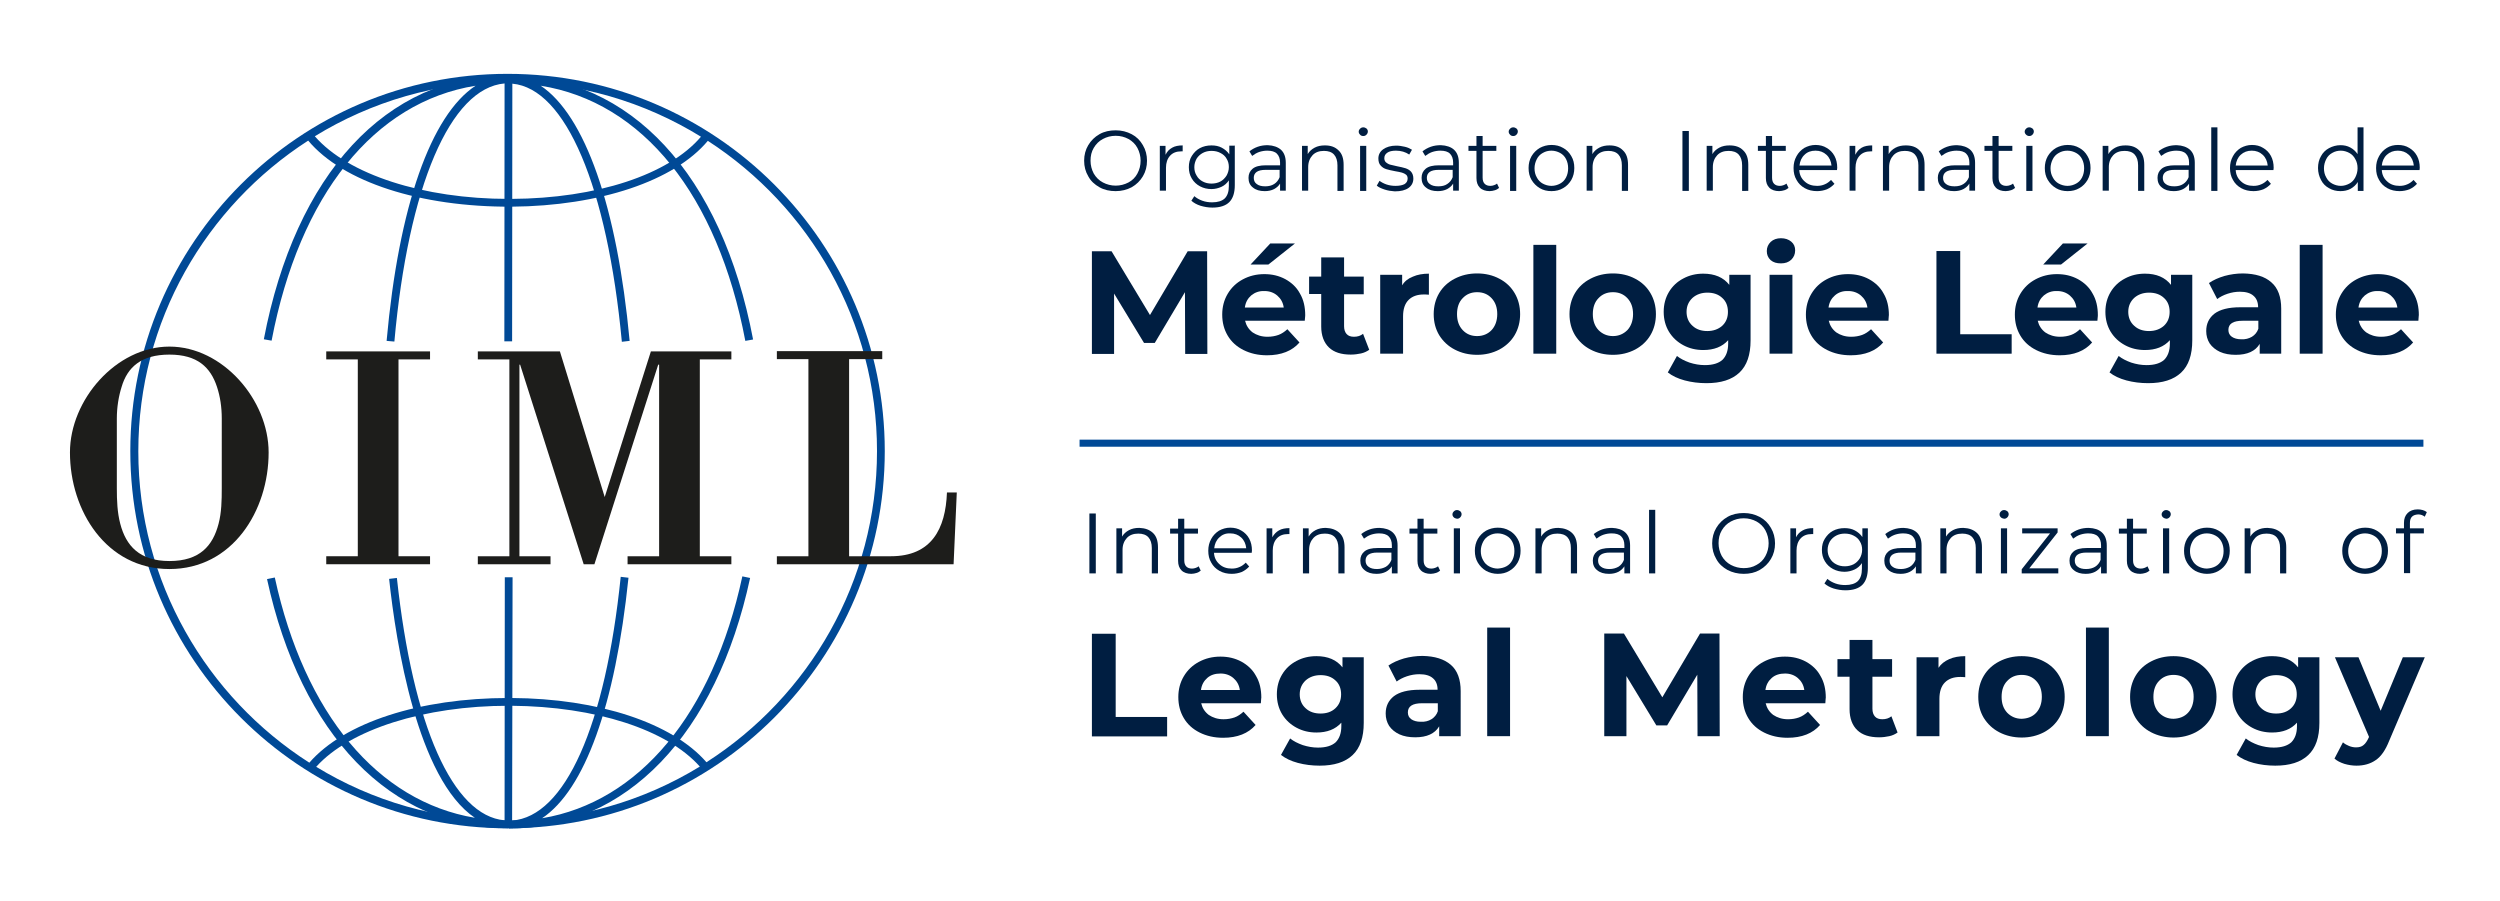 <svg xmlns="http://www.w3.org/2000/svg" xmlns:xlink="http://www.w3.org/1999/xlink" id="Calque_1" x="0px" y="0px" viewBox="0 0 1093.5 394.1" style="enable-background:new 0 0 1093.5 394.1;" xml:space="preserve"><style type="text/css">	.st0{fill:#004996;}	.st1{fill-rule:evenodd;clip-rule:evenodd;fill:#1D1D1B;}	.st2{fill:#1D1D1B;}	.st3{fill:#001E41;}</style><g>	<g>		<g>			<path class="st0" d="M222,362.3c-91,0-165-74-165-165c0-91,74-165,165-165s165,74,165,165C387,288.3,313,362.3,222,362.3z     M138.3,335.4c24.4,14.9,53.1,23.5,83.8,23.5c30.8,0,59.5-8.6,84-23.6c-14.4-16.2-45.6-26.3-82.4-26.6c-0.4,0-0.8,0-1.2,0    C185.6,308.7,153,319.1,138.3,335.4z M134.8,61.5c-44.7,28.8-74.3,78.9-74.3,135.9c0,57.2,29.9,107.5,74.8,136.2    c15.3-17.6,48.4-28.3,87.1-28.3c0.4,0,0.8,0,1.3,0c38.1,0.2,70.5,11,85.3,28.1c44.8-28.7,74.6-79,74.6-136.1    c0-56.8-29.5-106.9-74-135.7c-14.6,17.5-47.3,28.5-85.8,28.8C183.8,90.6,150,79.6,134.8,61.5z M137.7,59.6    C152.2,76.3,185.1,87,222.5,87c0.4,0,0.8,0,1.2,0c37.3-0.2,68.8-10.6,82.9-27.2c-24.6-15.2-53.6-24-84.6-24    C191.2,35.8,162.3,44.5,137.7,59.6z"></path>		</g>		<g>			<path class="st1" d="M74.1,248.9c27.6,0,43.4-25.5,43.4-51c0-23-20.1-46.3-43.4-46.3c-23.3,0-43.5,23.3-43.5,46.3    C30.6,223.4,46.5,248.9,74.1,248.9L74.1,248.9z M97,213.5c0,5.4-0.1,10.7-1.4,15.6c-2.5,9.6-8.2,16.3-21.5,16.3    c-13.1,0-19-6.7-21.5-16.3c-1.3-4.9-1.5-10.2-1.5-15.6v-30.4c0-5,0.8-9.8,2.1-13.9c2.5-8.5,8.5-14.1,20.9-14.1    c12.3,0,18,5.6,20.8,14.1c1.4,4.2,2.1,8.9,2.1,13.9V213.5L97,213.5z"></path>		</g>		<g>			<polygon class="st2" points="174.3,157.2 188.1,157.2 188.1,153.7 142.7,153.7 142.7,157.2 156.5,157.2 156.5,243.3 142.7,243.3     142.7,246.8 188.1,246.8 188.1,243.3 174.3,243.3 174.3,157.2    "></polygon>		</g>		<g>			<polygon class="st2" points="306.1,157.2 319.9,157.2 319.9,153.7 284.7,153.7 264.5,217.4 244.9,153.7 209,153.7 209,157.2     222.8,157.2 222.8,243.3 209,243.3 209,246.8 240.8,246.8 240.8,243.3 227.2,243.3 227.2,159.5 227.5,159.5 255.3,246.8     260,246.8 287.9,159.5 288.3,159.5 288.3,243.3 274.5,243.3 274.5,246.8 319.9,246.8 319.9,243.3 306.1,243.3 306.1,157.2    "></polygon>		</g>		<g>			<path class="st2" d="M417.1,246.8l1.4-31.4h-4.3c-0.6,16-6.8,27.9-24.5,27.9h-18.3v-86.2h14.5v-3.5h-46.1v3.5h13.8v86.2h-13.8    v3.5H417.1L417.1,246.8z"></path>		</g>		<g>			<path class="st0" d="M222.7,362.4c-0.1,0-0.1,0-0.2,0l0-2h-0.2v1.9c-51.3,0-90.7-40.8-105.5-109l3.4-0.7    c13,59.8,45.2,98,87.5,105.1c-25.2-17-34.5-76.5-37.5-104.5l3.4-0.4c7,64.8,24.5,104.1,47.1,106l0.1-106.3l3.4,0L224,358.9    c23.1-1.7,40.8-41.3,47.5-106.6l3.4,0.4c-5.8,56-19.2,92.8-37.8,105.2c42.4-7.1,74.6-45.5,87.6-105.8l3.4,0.7    C313.3,321.4,273.9,362.4,222.7,362.4z M272,149.5c-6.4-68-24.6-110.8-47.9-112.9L224,149.3l-3.4,0l0.1-112.8    c-23.7,2-42.1,44.9-48.2,112.9l-3.4-0.3c5.3-59,19.4-98.7,38.9-111.6c-44.2,7.1-77,47.6-89.2,111.5l-3.4-0.6    C129.2,76,169.1,32.9,222.2,32.9c0.1,0,0.1,0,0.2,0V33c53.3,0.1,93.3,43.2,107,115.5l-3.4,0.6c-12.1-63.9-45-104.5-89.5-111.6    c19.3,12.9,33.4,52.6,38.9,111.6L272,149.5z"></path>		</g>	</g>	<g>		<g>			<path class="st3" d="M480.9,81.9c-2.1-1.2-3.8-2.7-4.9-4.8c-1.2-2-1.8-4.3-1.8-6.8c0-2.5,0.6-4.8,1.8-6.8c1.2-2,2.8-3.6,4.9-4.8    c2.1-1.2,4.5-1.7,7.1-1.7s4.9,0.6,7,1.7c2.1,1.1,3.7,2.7,4.9,4.8c1.2,2,1.8,4.3,1.8,6.8c0,2.5-0.6,4.8-1.8,6.8    c-1.2,2-2.8,3.6-4.9,4.8c-2.1,1.1-4.4,1.7-7,1.7S483,83.1,480.9,81.9z M493.6,79.8c1.7-0.9,3-2.2,3.9-3.9    c0.9-1.7,1.4-3.5,1.4-5.6c0-2-0.5-3.9-1.4-5.6c-0.9-1.7-2.3-3-3.9-3.9c-1.7-0.9-3.5-1.4-5.6-1.4s-3.9,0.5-5.6,1.4    c-1.7,0.9-3,2.2-4,3.9c-1,1.7-1.4,3.5-1.4,5.6c0,2,0.5,3.9,1.4,5.6c1,1.7,2.3,3,4,3.9c1.7,0.9,3.6,1.4,5.6,1.4    S491.9,80.7,493.6,79.8z"></path>			<path class="st3" d="M512.7,64.6c1.2-0.7,2.8-1,4.6-1v2.6l-0.6,0c-2.1,0-3.7,0.6-4.9,1.9c-1.2,1.3-1.8,3.1-1.8,5.3v10h-2.7V63.8    h2.5v3.9C510.5,66.3,511.4,65.3,512.7,64.6z"></path>			<path class="st3" d="M540.1,63.8V81c0,3.3-0.8,5.8-2.4,7.4c-1.6,1.6-4.1,2.4-7.4,2.4c-1.8,0-3.5-0.3-5.2-0.8    c-1.6-0.5-3-1.3-4-2.2l1.3-2c0.9,0.8,2.1,1.5,3.5,2s2.8,0.7,4.3,0.7c2.5,0,4.3-0.6,5.5-1.7c1.2-1.2,1.8-3,1.8-5.4v-2.5    c-0.8,1.2-1.9,2.2-3.2,2.8c-1.3,0.6-2.8,1-4.4,1c-1.8,0-3.5-0.4-5-1.2c-1.5-0.8-2.7-1.9-3.6-3.4c-0.9-1.5-1.3-3.1-1.3-5    c0-1.8,0.4-3.5,1.3-4.9c0.9-1.4,2-2.6,3.5-3.4c1.5-0.8,3.2-1.2,5.1-1.2c1.7,0,3.2,0.3,4.5,1c1.3,0.7,2.4,1.6,3.3,2.9v-3.8H540.1z     M533.8,79.4c1.1-0.6,2-1.5,2.7-2.6c0.6-1.1,1-2.3,1-3.7c0-1.4-0.3-2.6-1-3.7c-0.6-1.1-1.5-1.9-2.7-2.5c-1.1-0.6-2.4-0.9-3.9-0.9    c-1.4,0-2.7,0.3-3.8,0.9c-1.1,0.6-2,1.4-2.7,2.5c-0.6,1.1-1,2.3-1,3.7c0,1.4,0.3,2.6,1,3.7c0.6,1.1,1.5,2,2.7,2.6    c1.1,0.6,2.4,0.9,3.8,0.9S532.7,80,533.8,79.4z"></path>			<path class="st3" d="M560.3,65.5c1.4,1.3,2.1,3.2,2.1,5.7v12.2h-2.5v-3.1c-0.6,1-1.5,1.8-2.6,2.4c-1.2,0.6-2.5,0.9-4.1,0.9    c-2.2,0-3.9-0.5-5.2-1.6c-1.3-1-1.9-2.4-1.9-4.2c0-1.7,0.6-3,1.8-4c1.2-1,3.1-1.5,5.8-1.5h6.2v-1.2c0-1.7-0.5-3-1.4-3.9    c-0.9-0.9-2.3-1.3-4.2-1.3c-1.2,0-2.4,0.2-3.6,0.6c-1.1,0.4-2.1,1-3,1.7l-1.2-2c1-0.8,2.2-1.5,3.6-2s2.9-0.7,4.4-0.7    C557,63.6,558.9,64.3,560.3,65.5z M557.3,80.5c1.1-0.7,1.9-1.7,2.4-3v-3.2h-6.2c-3.4,0-5.1,1.2-5.1,3.5c0,1.1,0.4,2.1,1.3,2.7    c0.9,0.7,2.1,1,3.7,1C554.9,81.5,556.2,81.2,557.3,80.5z"></path>			<path class="st3" d="M585.5,65.8c1.5,1.4,2.2,3.5,2.2,6.3v11.4H585V72.3c0-2-0.5-3.6-1.5-4.7c-1-1.1-2.5-1.6-4.4-1.6    c-2.1,0-3.8,0.6-5,1.9c-1.2,1.3-1.9,3-1.9,5.2v10.3h-2.7V63.8h2.5v3.6c0.7-1.2,1.7-2.1,3-2.8c1.3-0.7,2.8-1,4.5-1    C582.1,63.6,584,64.3,585.5,65.8z"></path>			<path class="st3" d="M594.9,58.9c-0.4-0.4-0.6-0.8-0.6-1.3c0-0.5,0.2-0.9,0.6-1.3c0.4-0.4,0.8-0.6,1.4-0.6c0.5,0,1,0.2,1.4,0.5    c0.4,0.4,0.6,0.8,0.6,1.3c0,0.5-0.2,1-0.6,1.4c-0.4,0.4-0.8,0.6-1.4,0.6C595.7,59.5,595.2,59.3,594.9,58.9z M594.9,63.8h2.7v19.7    h-2.7V63.8z"></path>			<path class="st3" d="M605.6,82.9c-1.5-0.5-2.6-1-3.4-1.7l1.2-2.1c0.8,0.6,1.9,1.2,3.1,1.6s2.5,0.6,3.9,0.6c1.8,0,3.1-0.3,4-0.8    c0.9-0.6,1.3-1.4,1.3-2.4c0-0.7-0.2-1.3-0.7-1.7c-0.5-0.4-1.1-0.7-1.8-0.9c-0.7-0.2-1.7-0.4-2.9-0.6c-1.6-0.3-2.9-0.6-3.9-0.9    c-1-0.3-1.8-0.8-2.5-1.6c-0.7-0.7-1-1.8-1-3.1c0-1.6,0.7-3,2.1-4c1.4-1,3.3-1.6,5.7-1.6c1.3,0,2.5,0.2,3.8,0.5    c1.3,0.3,2.3,0.8,3.1,1.3l-1.2,2.1c-1.6-1.1-3.6-1.7-5.8-1.7c-1.7,0-3,0.3-3.8,0.9c-0.9,0.6-1.3,1.4-1.3,2.4    c0,0.7,0.2,1.3,0.7,1.8c0.5,0.4,1.1,0.8,1.8,1c0.7,0.2,1.7,0.4,3,0.7c1.6,0.3,2.8,0.6,3.8,0.9c0.9,0.3,1.8,0.8,2.4,1.5s1,1.7,1,3    c0,1.7-0.7,3.1-2.1,4.1c-1.4,1-3.4,1.5-6,1.5C608.6,83.6,607.1,83.4,605.6,82.9z"></path>			<path class="st3" d="M636,65.5c1.4,1.3,2.1,3.2,2.1,5.7v12.2h-2.5v-3.1c-0.6,1-1.5,1.8-2.6,2.4c-1.2,0.6-2.5,0.9-4.1,0.9    c-2.2,0-3.9-0.5-5.2-1.6c-1.3-1-1.9-2.4-1.9-4.2c0-1.7,0.6-3,1.8-4c1.2-1,3.1-1.5,5.8-1.5h6.2v-1.2c0-1.7-0.5-3-1.4-3.9    c-0.9-0.9-2.3-1.3-4.2-1.3c-1.2,0-2.4,0.2-3.6,0.6c-1.1,0.4-2.1,1-3,1.7l-1.2-2c1-0.8,2.2-1.5,3.6-2s2.9-0.7,4.4-0.7    C632.7,63.6,634.7,64.3,636,65.5z M633,80.5c1.1-0.7,1.9-1.7,2.4-3v-3.2h-6.2c-3.4,0-5.1,1.2-5.1,3.5c0,1.1,0.4,2.1,1.3,2.7    c0.9,0.7,2.1,1,3.7,1C630.7,81.5,632,81.2,633,80.5z"></path>			<path class="st3" d="M655.7,82.2c-0.5,0.4-1.1,0.8-1.8,1c-0.7,0.2-1.5,0.4-2.3,0.4c-1.8,0-3.3-0.5-4.3-1.5c-1-1-1.5-2.4-1.5-4.2    V66h-3.5v-2.2h3.5v-4.3h2.7v4.3h6V66h-6v11.7c0,1.2,0.3,2.1,0.9,2.7c0.6,0.6,1.4,0.9,2.5,0.9c0.5,0,1.1-0.1,1.6-0.3    c0.5-0.2,1-0.4,1.3-0.7L655.7,82.2z"></path>			<path class="st3" d="M660.5,58.9c-0.4-0.4-0.6-0.8-0.6-1.3c0-0.5,0.2-0.9,0.6-1.3c0.4-0.4,0.8-0.6,1.4-0.6c0.5,0,1,0.2,1.4,0.5    c0.4,0.4,0.6,0.8,0.6,1.3c0,0.5-0.2,1-0.6,1.4c-0.4,0.4-0.8,0.6-1.4,0.6C661.3,59.5,660.8,59.3,660.5,58.9z M660.5,63.8h2.7v19.7    h-2.7V63.8z"></path>			<path class="st3" d="M673.5,82.3c-1.5-0.9-2.7-2.1-3.6-3.6c-0.9-1.5-1.3-3.2-1.3-5.2c0-1.9,0.4-3.6,1.3-5.2    c0.9-1.5,2.1-2.7,3.6-3.6c1.5-0.8,3.2-1.3,5.1-1.3c1.9,0,3.6,0.4,5.1,1.3c1.5,0.8,2.7,2,3.6,3.6c0.9,1.5,1.3,3.2,1.3,5.2    c0,1.9-0.4,3.6-1.3,5.2c-0.9,1.5-2,2.7-3.6,3.6c-1.5,0.9-3.2,1.3-5.1,1.3C676.7,83.6,675,83.2,673.5,82.3z M682.4,80.3    c1.1-0.6,2-1.5,2.6-2.7c0.6-1.2,0.9-2.5,0.9-4c0-1.5-0.3-2.8-0.9-4c-0.6-1.2-1.5-2.1-2.6-2.7c-1.1-0.6-2.4-1-3.8-1    c-1.4,0-2.6,0.3-3.8,1c-1.1,0.6-2,1.5-2.6,2.7c-0.6,1.2-1,2.5-1,4c0,1.5,0.3,2.8,1,4c0.6,1.2,1.5,2.1,2.6,2.7    c1.1,0.6,2.4,1,3.8,1C680,81.3,681.3,80.9,682.4,80.3z"></path>			<path class="st3" d="M709.9,65.8c1.5,1.4,2.2,3.5,2.2,6.3v11.4h-2.7V72.3c0-2-0.5-3.6-1.5-4.7c-1-1.1-2.5-1.6-4.4-1.6    c-2.1,0-3.8,0.6-5,1.9c-1.2,1.3-1.9,3-1.9,5.2v10.3H694V63.8h2.5v3.6c0.7-1.2,1.7-2.1,3-2.8c1.3-0.7,2.8-1,4.5-1    C706.5,63.6,708.5,64.3,709.9,65.8z"></path>			<path class="st3" d="M735.9,57.3h2.8v26.2h-2.8V57.3z"></path>			<path class="st3" d="M762.5,65.8c1.5,1.4,2.2,3.5,2.2,6.3v11.4H762V72.3c0-2-0.5-3.6-1.5-4.7c-1-1.1-2.5-1.6-4.4-1.6    c-2.1,0-3.8,0.6-5,1.9c-1.2,1.3-1.9,3-1.9,5.2v10.3h-2.7V63.8h2.5v3.6c0.7-1.2,1.7-2.1,3-2.8c1.3-0.7,2.8-1,4.5-1    C759.1,63.6,761.1,64.3,762.5,65.8z"></path>			<path class="st3" d="M782.3,82.2c-0.5,0.4-1.1,0.8-1.8,1c-0.7,0.2-1.5,0.4-2.3,0.4c-1.8,0-3.3-0.5-4.3-1.5c-1-1-1.5-2.4-1.5-4.2    V66h-3.5v-2.2h3.5v-4.3h2.7v4.3h6V66h-6v11.7c0,1.2,0.3,2.1,0.9,2.7c0.6,0.6,1.4,0.9,2.5,0.9c0.5,0,1.1-0.1,1.6-0.3    c0.5-0.2,1-0.4,1.3-0.7L782.3,82.2z"></path>			<path class="st3" d="M803.5,74.4h-16.5c0.1,2,0.9,3.7,2.4,5c1.4,1.3,3.2,1.9,5.4,1.9c1.2,0,2.3-0.2,3.4-0.7    c1-0.4,1.9-1.1,2.7-1.9l1.5,1.7c-0.9,1-2,1.8-3.3,2.4c-1.3,0.5-2.8,0.8-4.3,0.8c-2,0-3.8-0.4-5.4-1.3c-1.6-0.9-2.8-2.1-3.6-3.6    c-0.9-1.5-1.3-3.2-1.3-5.2c0-1.9,0.4-3.6,1.3-5.2c0.8-1.5,2-2.7,3.4-3.6c1.5-0.8,3.1-1.3,4.9-1.3s3.5,0.4,4.9,1.3    c1.4,0.8,2.6,2,3.4,3.5c0.8,1.5,1.2,3.2,1.2,5.2L803.5,74.4z M789.3,67.7c-1.3,1.2-2,2.8-2.2,4.7h14c-0.2-1.9-0.9-3.5-2.2-4.7    c-1.3-1.2-2.9-1.8-4.8-1.8C792.1,65.9,790.5,66.5,789.3,67.7z"></path>			<path class="st3" d="M814.3,64.6c1.2-0.7,2.8-1,4.6-1v2.6l-0.6,0c-2.1,0-3.7,0.6-4.9,1.9c-1.2,1.3-1.8,3.1-1.8,5.3v10H809V63.8    h2.5v3.9C812.2,66.3,813.1,65.3,814.3,64.6z"></path>			<path class="st3" d="M839.6,65.8c1.5,1.4,2.2,3.5,2.2,6.3v11.4h-2.7V72.3c0-2-0.5-3.6-1.5-4.7c-1-1.1-2.5-1.6-4.4-1.6    c-2.1,0-3.8,0.6-5,1.9c-1.2,1.3-1.9,3-1.9,5.2v10.3h-2.7V63.8h2.5v3.6c0.7-1.2,1.7-2.1,3-2.8c1.3-0.7,2.8-1,4.5-1    C836.2,63.6,838.2,64.3,839.6,65.8z"></path>			<path class="st3" d="M861.8,65.5c1.4,1.3,2.1,3.2,2.1,5.7v12.2h-2.5v-3.1c-0.6,1-1.5,1.8-2.6,2.4c-1.2,0.6-2.5,0.9-4.1,0.9    c-2.2,0-3.9-0.5-5.2-1.6c-1.3-1-1.9-2.4-1.9-4.2c0-1.7,0.6-3,1.8-4c1.2-1,3.1-1.5,5.8-1.5h6.2v-1.2c0-1.7-0.5-3-1.4-3.9    c-0.9-0.9-2.3-1.3-4.2-1.3c-1.2,0-2.4,0.2-3.6,0.6c-1.1,0.4-2.1,1-3,1.7l-1.2-2c1-0.8,2.2-1.5,3.6-2s2.9-0.7,4.4-0.7    C858.5,63.6,860.4,64.3,861.8,65.5z M858.8,80.5c1.1-0.7,1.9-1.7,2.4-3v-3.2H855c-3.4,0-5.1,1.2-5.1,3.5c0,1.1,0.4,2.1,1.3,2.7    c0.9,0.7,2.1,1,3.7,1C856.5,81.5,857.7,81.2,858.8,80.5z"></path>			<path class="st3" d="M881.4,82.2c-0.5,0.4-1.1,0.8-1.8,1c-0.7,0.2-1.5,0.4-2.3,0.4c-1.8,0-3.3-0.5-4.3-1.5c-1-1-1.5-2.4-1.5-4.2    V66H868v-2.2h3.5v-4.3h2.7v4.3h6V66h-6v11.7c0,1.2,0.3,2.1,0.9,2.7c0.6,0.6,1.4,0.9,2.5,0.9c0.5,0,1.1-0.1,1.6-0.3    c0.5-0.2,1-0.4,1.3-0.7L881.4,82.2z"></path>			<path class="st3" d="M886.2,58.9c-0.4-0.4-0.6-0.8-0.6-1.3c0-0.5,0.2-0.9,0.6-1.3c0.4-0.4,0.8-0.6,1.4-0.6c0.5,0,1,0.2,1.4,0.5    c0.4,0.4,0.6,0.8,0.6,1.3c0,0.5-0.2,1-0.6,1.4c-0.4,0.4-0.8,0.6-1.4,0.6C887.1,59.5,886.6,59.3,886.2,58.9z M886.3,63.8h2.7v19.7    h-2.7V63.8z"></path>			<path class="st3" d="M899.3,82.3c-1.5-0.9-2.7-2.1-3.6-3.6c-0.9-1.5-1.3-3.2-1.3-5.2c0-1.9,0.4-3.6,1.3-5.2    c0.9-1.5,2.1-2.7,3.6-3.6c1.5-0.8,3.2-1.3,5.1-1.3c1.9,0,3.6,0.4,5.1,1.3c1.5,0.8,2.7,2,3.6,3.6c0.9,1.5,1.3,3.2,1.3,5.2    c0,1.9-0.4,3.6-1.3,5.2c-0.9,1.5-2,2.7-3.6,3.6c-1.5,0.9-3.2,1.3-5.1,1.3C902.5,83.6,900.8,83.2,899.3,82.3z M908.1,80.3    c1.1-0.6,2-1.5,2.6-2.7c0.6-1.2,0.9-2.5,0.9-4c0-1.5-0.3-2.8-0.9-4c-0.6-1.2-1.5-2.1-2.6-2.7c-1.1-0.6-2.4-1-3.8-1    c-1.4,0-2.6,0.3-3.8,1c-1.1,0.6-2,1.5-2.6,2.7c-0.6,1.2-1,2.5-1,4c0,1.5,0.3,2.8,1,4c0.6,1.2,1.5,2.1,2.6,2.7    c1.1,0.6,2.4,1,3.8,1C905.8,81.3,907,80.9,908.1,80.3z"></path>			<path class="st3" d="M935.7,65.8c1.5,1.4,2.2,3.5,2.2,6.3v11.4h-2.7V72.3c0-2-0.5-3.6-1.5-4.7c-1-1.1-2.5-1.6-4.4-1.6    c-2.1,0-3.8,0.6-5,1.9c-1.2,1.3-1.9,3-1.9,5.2v10.3h-2.7V63.8h2.5v3.6c0.7-1.2,1.7-2.1,3-2.8c1.3-0.7,2.8-1,4.5-1    C932.3,63.6,934.2,64.3,935.7,65.8z"></path>			<path class="st3" d="M957.9,65.5c1.4,1.3,2.1,3.2,2.1,5.7v12.2h-2.5v-3.1c-0.6,1-1.5,1.8-2.6,2.4c-1.2,0.6-2.5,0.9-4.1,0.9    c-2.2,0-3.9-0.5-5.2-1.6c-1.3-1-1.9-2.4-1.9-4.2c0-1.7,0.6-3,1.8-4c1.2-1,3.1-1.5,5.8-1.5h6.2v-1.2c0-1.7-0.5-3-1.4-3.9    c-0.9-0.9-2.3-1.3-4.2-1.3c-1.2,0-2.4,0.2-3.6,0.6c-1.1,0.4-2.1,1-3,1.7l-1.2-2c1-0.8,2.2-1.5,3.6-2s2.9-0.7,4.4-0.7    C954.6,63.6,956.5,64.3,957.9,65.5z M954.9,80.5c1.1-0.7,1.9-1.7,2.4-3v-3.2h-6.2c-3.4,0-5.1,1.2-5.1,3.5c0,1.1,0.4,2.1,1.3,2.7    c0.9,0.7,2.1,1,3.7,1C952.6,81.5,953.8,81.2,954.9,80.5z"></path>			<path class="st3" d="M967.2,55.7h2.7v27.8h-2.7V55.7z"></path>			<path class="st3" d="M994.4,74.4h-16.5c0.1,2,0.9,3.7,2.4,5c1.4,1.3,3.2,1.9,5.4,1.9c1.2,0,2.3-0.2,3.4-0.7    c1-0.4,1.9-1.1,2.7-1.9l1.5,1.7c-0.9,1-2,1.8-3.3,2.4c-1.3,0.5-2.8,0.8-4.3,0.8c-2,0-3.8-0.4-5.4-1.3c-1.6-0.9-2.8-2.1-3.6-3.6    c-0.9-1.5-1.3-3.2-1.3-5.2c0-1.9,0.4-3.6,1.3-5.2c0.8-1.5,2-2.7,3.4-3.6c1.5-0.8,3.1-1.3,4.9-1.3s3.5,0.4,4.9,1.3    c1.4,0.8,2.6,2,3.4,3.5c0.8,1.5,1.2,3.2,1.2,5.2L994.4,74.4z M980.1,67.7c-1.3,1.2-2,2.8-2.2,4.7h14c-0.2-1.9-0.9-3.5-2.2-4.7    c-1.3-1.2-2.9-1.8-4.8-1.8C983,65.9,981.4,66.5,980.1,67.7z"></path>			<path class="st3" d="M1033.8,55.7v27.8h-2.5v-3.9c-0.8,1.3-1.9,2.3-3.2,3c-1.3,0.7-2.8,1-4.4,1c-1.8,0-3.5-0.4-5-1.3    c-1.5-0.8-2.7-2-3.5-3.6c-0.8-1.5-1.3-3.3-1.3-5.2c0-1.9,0.4-3.7,1.3-5.2c0.8-1.5,2-2.7,3.5-3.5c1.5-0.8,3.2-1.3,5-1.3    c1.6,0,3,0.3,4.3,1c1.3,0.7,2.3,1.6,3.2,2.9V55.7H1033.8z M1027.6,80.3c1.1-0.6,2-1.5,2.6-2.7c0.6-1.2,1-2.5,1-4    c0-1.5-0.3-2.8-1-4c-0.6-1.2-1.5-2.1-2.6-2.7c-1.1-0.6-2.4-1-3.7-1c-1.4,0-2.6,0.3-3.8,1c-1.1,0.6-2,1.5-2.6,2.7    c-0.6,1.2-1,2.5-1,4c0,1.5,0.3,2.8,1,4c0.6,1.2,1.5,2.1,2.6,2.7c1.1,0.6,2.4,1,3.8,1C1025.2,81.3,1026.5,80.9,1027.6,80.3z"></path>			<path class="st3" d="M1058.3,74.4h-16.5c0.1,2,0.9,3.7,2.4,5c1.4,1.3,3.2,1.9,5.4,1.9c1.2,0,2.3-0.2,3.4-0.7    c1-0.4,1.9-1.1,2.7-1.9l1.5,1.7c-0.9,1-2,1.8-3.3,2.4c-1.3,0.5-2.8,0.8-4.3,0.8c-2,0-3.8-0.4-5.4-1.3c-1.6-0.9-2.8-2.1-3.6-3.6    c-0.9-1.5-1.3-3.2-1.3-5.2c0-1.9,0.4-3.6,1.3-5.2c0.8-1.5,2-2.7,3.4-3.6s3.1-1.3,4.9-1.3s3.5,0.4,4.9,1.3c1.4,0.8,2.6,2,3.4,3.5    c0.8,1.5,1.2,3.2,1.2,5.2L1058.3,74.4z M1044,67.7c-1.3,1.2-2,2.8-2.2,4.7h14c-0.2-1.9-0.9-3.5-2.2-4.7c-1.3-1.2-2.9-1.8-4.8-1.8    C1046.9,65.9,1045.3,66.5,1044,67.7z"></path>			<path class="st3" d="M518.4,154.7l-0.1-26.9l-13.2,22.2h-4.7l-13.1-21.6v26.4h-9.7v-44.9h8.6l16.8,27.9l16.5-27.9h8.5l0.1,44.9    H518.4z"></path>			<path class="st3" d="M570.7,140.3h-26.1c0.5,2.1,1.6,3.8,3.3,5.1c1.8,1.2,3.9,1.9,6.5,1.9c1.8,0,3.4-0.3,4.8-0.8    c1.4-0.5,2.7-1.4,3.9-2.5l5.3,5.8c-3.2,3.7-8,5.6-14.2,5.6c-3.9,0-7.3-0.8-10.3-2.3c-3-1.5-5.3-3.6-6.9-6.3    c-1.6-2.7-2.4-5.7-2.4-9.2c0-3.4,0.8-6.4,2.4-9.1c1.6-2.7,3.8-4.8,6.6-6.3c2.8-1.5,5.9-2.3,9.4-2.3c3.4,0,6.4,0.7,9.2,2.2    c2.7,1.5,4.9,3.5,6.4,6.3c1.6,2.7,2.3,5.9,2.3,9.5C570.9,137.7,570.9,138.6,570.7,140.3z M547.3,129.2c-1.5,1.3-2.5,3-2.8,5.3h17    c-0.3-2.2-1.3-3.9-2.8-5.2c-1.5-1.3-3.4-2-5.6-2C550.8,127.2,548.9,127.9,547.3,129.2z M555.6,106.5h10.8l-11.6,9.2h-7.8    L555.6,106.5z"></path>			<path class="st3" d="M598.9,153c-1,0.7-2.2,1.3-3.6,1.6s-2.9,0.5-4.5,0.5c-4.1,0-7.3-1-9.5-3.1c-2.2-2.1-3.4-5.2-3.4-9.2v-14.2    h-5.3V121h5.3v-8.4h10v8.4h8.6v7.7h-8.6v14c0,1.5,0.4,2.6,1.1,3.4c0.7,0.8,1.8,1.2,3.2,1.2c1.6,0,2.9-0.4,4-1.3L598.9,153z"></path>			<path class="st3" d="M618,121c2-0.9,4.4-1.3,7-1.3v9.2c-1.1-0.1-1.9-0.1-2.2-0.1c-2.9,0-5.1,0.8-6.7,2.4c-1.6,1.6-2.4,4-2.4,7.2    v16.3h-10v-34.5h9.6v4.6C614.3,123.1,615.9,121.8,618,121z"></path>			<path class="st3" d="M636.3,152.9c-2.9-1.5-5.1-3.6-6.8-6.3c-1.6-2.7-2.4-5.7-2.4-9.2c0-3.4,0.8-6.5,2.4-9.2    c1.6-2.7,3.9-4.8,6.8-6.3c2.9-1.5,6.1-2.3,9.8-2.3c3.6,0,6.9,0.8,9.7,2.3c2.9,1.5,5.1,3.6,6.7,6.3s2.4,5.8,2.4,9.2    c0,3.4-0.8,6.5-2.4,9.2s-3.9,4.8-6.7,6.3c-2.9,1.5-6.1,2.3-9.7,2.3C642.4,155.2,639.2,154.4,636.3,152.9z M652.4,144.4    c1.6-1.7,2.5-4.1,2.5-7c0-2.9-0.8-5.2-2.5-7c-1.6-1.7-3.7-2.6-6.3-2.6c-2.6,0-4.7,0.9-6.3,2.6c-1.7,1.7-2.5,4.1-2.5,7    c0,2.9,0.8,5.2,2.5,7s3.8,2.6,6.3,2.6C648.6,147,650.8,146.1,652.4,144.4z"></path>			<path class="st3" d="M670.7,107.1h10v47.6h-10V107.1z"></path>			<path class="st3" d="M695.7,152.9c-2.9-1.5-5.1-3.6-6.8-6.3c-1.6-2.7-2.4-5.7-2.4-9.2c0-3.4,0.8-6.5,2.4-9.2    c1.6-2.7,3.9-4.8,6.8-6.3c2.9-1.5,6.1-2.3,9.8-2.3c3.6,0,6.9,0.8,9.7,2.3c2.9,1.5,5.1,3.6,6.7,6.3s2.4,5.8,2.4,9.2    c0,3.4-0.8,6.5-2.4,9.2s-3.9,4.8-6.7,6.3c-2.9,1.5-6.1,2.3-9.7,2.3C701.8,155.2,698.6,154.4,695.7,152.9z M711.8,144.4    c1.6-1.7,2.5-4.1,2.5-7c0-2.9-0.8-5.2-2.5-7c-1.6-1.7-3.7-2.6-6.3-2.6c-2.6,0-4.7,0.9-6.3,2.6c-1.7,1.7-2.5,4.1-2.5,7    c0,2.9,0.8,5.2,2.5,7c1.7,1.7,3.8,2.6,6.3,2.6C708,147,710.1,146.1,711.8,144.4z"></path>			<path class="st3" d="M765.7,120.2v28.7c0,6.3-1.6,11-4.9,14.1c-3.3,3.1-8.1,4.6-14.4,4.6c-3.3,0-6.5-0.4-9.5-1.2s-5.5-2-7.4-3.5    l4-7.2c1.5,1.2,3.3,2.1,5.5,2.9c2.2,0.7,4.4,1.1,6.7,1.1c3.5,0,6-0.8,7.7-2.3c1.6-1.6,2.5-3.9,2.5-7.1v-1.5    c-2.6,2.9-6.2,4.3-10.9,4.3c-3.2,0-6.1-0.7-8.7-2.1c-2.6-1.4-4.7-3.3-6.3-5.9c-1.5-2.5-2.3-5.4-2.3-8.7c0-3.3,0.8-6.2,2.3-8.7    c1.5-2.5,3.6-4.5,6.3-5.9c2.6-1.4,5.5-2.1,8.7-2.1c5,0,8.8,1.6,11.4,4.9v-4.4H765.7z M753.3,142.5c1.7-1.6,2.5-3.6,2.5-6.1    c0-2.5-0.8-4.6-2.5-6.1c-1.7-1.6-3.9-2.3-6.5-2.3s-4.8,0.8-6.5,2.3c-1.7,1.6-2.6,3.6-2.6,6.1c0,2.5,0.9,4.6,2.6,6.1    c1.7,1.6,3.9,2.3,6.5,2.3S751.6,144,753.3,142.5z"></path>			<path class="st3" d="M774.5,113.8c-1.2-1.1-1.7-2.4-1.7-4c0-1.6,0.6-2.9,1.7-4c1.2-1.1,2.7-1.6,4.5-1.6s3.3,0.5,4.5,1.5    c1.2,1,1.7,2.3,1.7,3.8c0,1.7-0.6,3-1.7,4.1c-1.2,1.1-2.6,1.6-4.5,1.6S775.7,114.8,774.5,113.8z M774,120.2h10v34.5h-10V120.2z"></path>			<path class="st3" d="M826,140.3h-26.1c0.5,2.1,1.6,3.8,3.3,5.1c1.8,1.2,3.9,1.9,6.5,1.9c1.8,0,3.4-0.3,4.8-0.8    c1.4-0.5,2.7-1.4,3.9-2.5l5.3,5.8c-3.2,3.7-8,5.6-14.2,5.6c-3.9,0-7.3-0.8-10.3-2.3c-3-1.5-5.3-3.6-6.9-6.3    c-1.6-2.7-2.4-5.7-2.4-9.2c0-3.4,0.8-6.4,2.4-9.1s3.8-4.8,6.6-6.3c2.8-1.5,5.9-2.3,9.4-2.3c3.4,0,6.4,0.7,9.2,2.2    c2.7,1.5,4.9,3.5,6.4,6.3c1.6,2.7,2.3,5.9,2.3,9.5C826.2,137.7,826.1,138.6,826,140.3z M802.6,129.2c-1.5,1.3-2.5,3-2.8,5.3h17    c-0.3-2.2-1.3-3.9-2.8-5.2c-1.5-1.3-3.4-2-5.6-2C806,127.2,804.1,127.9,802.6,129.2z"></path>			<path class="st3" d="M847,109.8h10.4v36.4h22.5v8.5H847V109.8z"></path>			<path class="st3" d="M917.4,140.3h-26.1c0.5,2.1,1.6,3.8,3.3,5.1c1.8,1.2,3.9,1.9,6.5,1.9c1.8,0,3.4-0.3,4.8-0.8    c1.4-0.5,2.7-1.4,3.9-2.5l5.3,5.8c-3.2,3.7-8,5.6-14.2,5.6c-3.9,0-7.3-0.8-10.3-2.3c-3-1.5-5.3-3.6-6.9-6.3    c-1.6-2.7-2.4-5.7-2.4-9.2c0-3.4,0.8-6.4,2.4-9.1c1.6-2.7,3.8-4.8,6.6-6.3c2.8-1.5,5.9-2.3,9.4-2.3c3.4,0,6.4,0.7,9.2,2.2    c2.7,1.5,4.9,3.5,6.4,6.3c1.6,2.7,2.3,5.9,2.3,9.5C917.6,137.7,917.6,138.6,917.4,140.3z M894,129.2c-1.5,1.3-2.5,3-2.8,5.3h17    c-0.3-2.2-1.3-3.9-2.8-5.2c-1.5-1.3-3.4-2-5.6-2C897.5,127.2,895.6,127.9,894,129.2z M902.3,106.5h10.8l-11.6,9.2h-7.8    L902.3,106.5z"></path>			<path class="st3" d="M958.9,120.2v28.7c0,6.3-1.6,11-4.9,14.1c-3.3,3.1-8.1,4.6-14.4,4.6c-3.3,0-6.5-0.4-9.5-1.2s-5.5-2-7.4-3.5    l4-7.2c1.5,1.2,3.3,2.1,5.5,2.9c2.2,0.7,4.4,1.1,6.7,1.1c3.5,0,6-0.8,7.7-2.3c1.6-1.6,2.5-3.9,2.5-7.1v-1.5    c-2.6,2.9-6.2,4.3-10.9,4.3c-3.2,0-6.1-0.7-8.7-2.1c-2.6-1.4-4.7-3.3-6.3-5.9c-1.5-2.5-2.3-5.4-2.3-8.7c0-3.3,0.8-6.2,2.3-8.7    c1.5-2.5,3.6-4.5,6.3-5.9c2.6-1.4,5.5-2.1,8.7-2.1c5,0,8.8,1.6,11.4,4.9v-4.4H958.9z M946.5,142.5c1.7-1.6,2.5-3.6,2.5-6.1    c0-2.5-0.8-4.6-2.5-6.1c-1.7-1.6-3.9-2.3-6.5-2.3s-4.8,0.8-6.5,2.3c-1.7,1.6-2.6,3.6-2.6,6.1c0,2.5,0.9,4.6,2.6,6.1    c1.7,1.6,3.9,2.3,6.5,2.3S944.8,144,946.5,142.5z"></path>			<path class="st3" d="M993.5,123.5c2.9,2.5,4.3,6.4,4.3,11.5v19.7h-9.4v-4.3c-1.9,3.2-5.4,4.8-10.5,4.8c-2.6,0-4.9-0.4-6.9-1.3    c-1.9-0.9-3.4-2.1-4.5-3.7c-1-1.6-1.5-3.4-1.5-5.4c0-3.2,1.2-5.7,3.6-7.6c2.4-1.8,6.1-2.8,11.2-2.8h7.9c0-2.2-0.7-3.9-2-5    c-1.3-1.2-3.3-1.8-6-1.8c-1.8,0-3.6,0.3-5.4,0.9c-1.8,0.6-3.3,1.4-4.5,2.3l-3.6-7c1.9-1.3,4.1-2.3,6.8-3.1    c2.6-0.7,5.3-1.1,8.1-1.1C986.5,119.7,990.6,120.9,993.5,123.5z M985,147.3c1.3-0.8,2.3-2,2.8-3.5v-3.5h-6.9    c-4.1,0-6.2,1.3-6.2,4c0,1.3,0.5,2.3,1.5,3s2.4,1.1,4.1,1.1C982.1,148.5,983.6,148.1,985,147.3z"></path>			<path class="st3" d="M1005.9,107.1h10v47.6h-10V107.1z"></path>			<path class="st3" d="M1057.8,140.3h-26.1c0.5,2.1,1.6,3.8,3.3,5.1c1.8,1.2,3.9,1.9,6.5,1.9c1.8,0,3.4-0.3,4.8-0.8    c1.4-0.5,2.7-1.4,3.9-2.5l5.3,5.8c-3.2,3.7-8,5.6-14.2,5.6c-3.9,0-7.3-0.8-10.3-2.3c-3-1.5-5.3-3.6-6.9-6.3    c-1.6-2.7-2.4-5.7-2.4-9.2c0-3.4,0.8-6.4,2.4-9.1s3.8-4.8,6.6-6.3c2.8-1.5,5.9-2.3,9.4-2.3c3.4,0,6.4,0.7,9.2,2.2    c2.7,1.5,4.9,3.5,6.4,6.3c1.6,2.7,2.3,5.9,2.3,9.5C1058,137.7,1057.9,138.6,1057.8,140.3z M1034.4,129.2c-1.5,1.3-2.5,3-2.8,5.3    h17c-0.3-2.2-1.3-3.9-2.8-5.2c-1.5-1.3-3.4-2-5.6-2C1037.9,127.2,1036,127.9,1034.4,129.2z"></path>		</g>		<g>			<rect x="472.2" y="192.3" class="st0" width="587.8" height="3.1"></rect>		</g>		<g>			<path class="st3" d="M476.5,224.6h2.8v26.2h-2.8V224.6z"></path>			<path class="st3" d="M504.3,233.1c1.5,1.4,2.2,3.5,2.2,6.3v11.4h-2.7v-11.1c0-2-0.5-3.6-1.5-4.7c-1-1.1-2.5-1.6-4.4-1.6    c-2.1,0-3.8,0.6-5,1.9c-1.2,1.3-1.9,3-1.9,5.2v10.3h-2.7v-19.7h2.5v3.6c0.7-1.2,1.7-2.1,3-2.8c1.3-0.7,2.8-1,4.5-1    C500.9,231,502.8,231.7,504.3,233.1z"></path>			<path class="st3" d="M525.2,249.6c-0.5,0.4-1.1,0.8-1.8,1c-0.7,0.2-1.5,0.4-2.3,0.4c-1.8,0-3.3-0.5-4.3-1.5s-1.5-2.4-1.5-4.2    v-11.9h-3.5v-2.2h3.5v-4.3h2.7v4.3h6v2.2h-6v11.7c0,1.2,0.3,2.1,0.9,2.7c0.6,0.6,1.4,0.9,2.5,0.9c0.5,0,1.1-0.1,1.6-0.3    c0.5-0.2,1-0.4,1.3-0.7L525.2,249.6z"></path>			<path class="st3" d="M547.5,241.8h-16.5c0.1,2,0.9,3.7,2.4,5c1.4,1.3,3.2,1.9,5.4,1.9c1.2,0,2.3-0.2,3.4-0.7    c1-0.4,1.9-1.1,2.7-1.9l1.5,1.7c-0.9,1-2,1.8-3.3,2.4c-1.3,0.5-2.8,0.8-4.3,0.8c-2,0-3.8-0.4-5.4-1.3c-1.6-0.9-2.8-2.1-3.6-3.6    c-0.9-1.5-1.3-3.2-1.3-5.2c0-1.9,0.4-3.6,1.3-5.2c0.8-1.5,2-2.7,3.4-3.6c1.5-0.8,3.1-1.3,4.9-1.3s3.5,0.4,4.9,1.3    c1.4,0.8,2.6,2,3.4,3.5c0.8,1.5,1.2,3.2,1.2,5.2L547.5,241.8z M533.3,235.1c-1.3,1.2-2,2.8-2.2,4.7h14c-0.2-1.9-0.9-3.5-2.2-4.7    c-1.3-1.2-2.9-1.8-4.8-1.8C536.1,233.2,534.5,233.9,533.3,235.1z"></path>			<path class="st3" d="M559.4,232c1.2-0.7,2.8-1,4.6-1v2.6l-0.6,0c-2.1,0-3.7,0.6-4.9,1.9c-1.2,1.3-1.8,3.1-1.8,5.3v10h-2.7v-19.7    h2.5v3.9C557.3,233.6,558.2,232.7,559.4,232z"></path>			<path class="st3" d="M585.9,233.1c1.5,1.4,2.2,3.5,2.2,6.3v11.4h-2.7v-11.1c0-2-0.5-3.6-1.5-4.7c-1-1.1-2.5-1.6-4.4-1.6    c-2.1,0-3.8,0.6-5,1.9c-1.2,1.3-1.9,3-1.9,5.2v10.3h-2.7v-19.7h2.5v3.6c0.7-1.2,1.7-2.1,3-2.8c1.3-0.7,2.8-1,4.5-1    C582.4,231,584.4,231.7,585.9,233.1z"></path>			<path class="st3" d="M609.2,232.9c1.4,1.3,2.1,3.2,2.1,5.7v12.2h-2.5v-3.1c-0.6,1-1.5,1.8-2.6,2.4c-1.2,0.6-2.5,0.9-4.1,0.9    c-2.2,0-3.9-0.5-5.2-1.6c-1.3-1-1.9-2.4-1.9-4.2c0-1.7,0.6-3,1.8-4c1.2-1,3.1-1.5,5.8-1.5h6.2v-1.2c0-1.7-0.5-3-1.4-3.9    c-0.9-0.9-2.3-1.3-4.2-1.3c-1.2,0-2.4,0.2-3.6,0.6c-1.1,0.4-2.1,1-3,1.7l-1.2-2c1-0.8,2.2-1.5,3.6-2s2.9-0.7,4.4-0.7    C605.8,231,607.8,231.6,609.2,232.9z M606.2,247.9c1.1-0.7,1.9-1.7,2.4-3v-3.2h-6.2c-3.4,0-5.1,1.2-5.1,3.5    c0,1.1,0.4,2.1,1.3,2.7c0.9,0.7,2.1,1,3.7,1C603.8,248.9,605.1,248.5,606.2,247.9z"></path>			<path class="st3" d="M629.9,249.6c-0.5,0.4-1.1,0.8-1.8,1c-0.7,0.2-1.5,0.4-2.3,0.4c-1.8,0-3.3-0.5-4.3-1.5c-1-1-1.5-2.4-1.5-4.2    v-11.9h-3.5v-2.2h3.5v-4.3h2.7v4.3h6v2.2h-6v11.7c0,1.2,0.3,2.1,0.9,2.7c0.6,0.6,1.4,0.9,2.5,0.9c0.5,0,1.1-0.1,1.6-0.3    c0.5-0.2,1-0.4,1.3-0.7L629.9,249.6z"></path>			<path class="st3" d="M635.9,226.3c-0.4-0.4-0.6-0.8-0.6-1.3c0-0.5,0.2-0.9,0.6-1.3c0.4-0.4,0.8-0.6,1.4-0.6c0.5,0,1,0.2,1.4,0.5    c0.4,0.4,0.6,0.8,0.6,1.3c0,0.5-0.2,1-0.6,1.4c-0.4,0.4-0.8,0.6-1.4,0.6C636.7,226.8,636.2,226.6,635.9,226.3z M635.9,231.1h2.7    v19.7h-2.7V231.1z"></path>			<path class="st3" d="M650,249.7c-1.5-0.9-2.7-2.1-3.6-3.6c-0.9-1.5-1.3-3.2-1.3-5.2c0-1.9,0.4-3.6,1.3-5.2    c0.9-1.5,2.1-2.7,3.6-3.6c1.5-0.8,3.2-1.3,5.1-1.3c1.9,0,3.6,0.4,5.1,1.3c1.5,0.8,2.7,2,3.6,3.6c0.9,1.5,1.3,3.2,1.3,5.2    c0,1.9-0.4,3.6-1.3,5.2c-0.9,1.5-2,2.7-3.6,3.6c-1.5,0.9-3.2,1.3-5.1,1.3C653.2,251,651.5,250.5,650,249.7z M658.9,247.7    c1.1-0.6,2-1.5,2.6-2.7c0.6-1.2,0.9-2.5,0.9-4c0-1.5-0.3-2.8-0.9-4c-0.6-1.2-1.5-2.1-2.6-2.7c-1.1-0.6-2.4-1-3.8-1    c-1.4,0-2.6,0.3-3.8,1c-1.1,0.6-2,1.5-2.6,2.7c-0.6,1.2-1,2.5-1,4c0,1.5,0.3,2.8,1,4c0.6,1.2,1.5,2.1,2.6,2.7    c1.1,0.6,2.4,1,3.8,1C656.5,248.6,657.8,248.3,658.9,247.7z"></path>			<path class="st3" d="M687.6,233.1c1.5,1.4,2.2,3.5,2.2,6.3v11.4h-2.7v-11.1c0-2-0.5-3.6-1.5-4.7c-1-1.1-2.5-1.6-4.4-1.6    c-2.1,0-3.8,0.6-5,1.9c-1.2,1.3-1.9,3-1.9,5.2v10.3h-2.7v-19.7h2.5v3.6c0.7-1.2,1.7-2.1,3-2.8c1.3-0.7,2.8-1,4.5-1    C684.1,231,686.1,231.7,687.6,233.1z"></path>			<path class="st3" d="M710.9,232.9c1.4,1.3,2.1,3.2,2.1,5.7v12.2h-2.5v-3.1c-0.6,1-1.5,1.8-2.6,2.4c-1.2,0.6-2.5,0.9-4.1,0.9    c-2.2,0-3.9-0.5-5.2-1.6c-1.3-1-1.9-2.4-1.9-4.2c0-1.7,0.6-3,1.8-4c1.2-1,3.1-1.5,5.8-1.5h6.2v-1.2c0-1.7-0.5-3-1.4-3.9    c-0.9-0.9-2.3-1.3-4.2-1.3c-1.2,0-2.4,0.2-3.6,0.6c-1.1,0.4-2.1,1-3,1.7l-1.2-2c1-0.8,2.2-1.5,3.6-2s2.9-0.7,4.4-0.7    C707.5,231,709.5,231.6,710.9,232.9z M707.9,247.9c1.1-0.7,1.9-1.7,2.4-3v-3.2h-6.2c-3.4,0-5.1,1.2-5.1,3.5    c0,1.1,0.4,2.1,1.3,2.7c0.9,0.7,2.1,1,3.7,1C705.5,248.9,706.8,248.5,707.9,247.9z"></path>			<path class="st3" d="M721.3,223h2.7v27.8h-2.7V223z"></path>			<path class="st3" d="M755.6,249.3c-2.1-1.2-3.8-2.7-4.9-4.8c-1.2-2-1.8-4.3-1.8-6.8c0-2.5,0.6-4.8,1.8-6.8c1.2-2,2.8-3.6,4.9-4.8    c2.1-1.2,4.5-1.7,7.1-1.7c2.6,0,4.9,0.6,7,1.7c2.1,1.1,3.7,2.7,4.9,4.8c1.2,2,1.8,4.3,1.8,6.8c0,2.5-0.6,4.8-1.8,6.8    c-1.2,2-2.8,3.6-4.9,4.8s-4.4,1.7-7,1.7C760.1,251,757.7,250.4,755.6,249.3z M768.3,247.1c1.7-0.9,3-2.2,3.9-3.9    c0.9-1.7,1.4-3.5,1.4-5.6c0-2-0.5-3.9-1.4-5.6c-0.9-1.7-2.3-3-3.9-3.9c-1.7-0.9-3.5-1.4-5.6-1.4s-3.9,0.5-5.6,1.4    c-1.7,0.9-3,2.2-4,3.9c-1,1.7-1.4,3.5-1.4,5.6c0,2,0.5,3.9,1.4,5.6c1,1.7,2.3,3,4,3.9c1.7,0.9,3.6,1.4,5.6,1.4    S766.6,248.1,768.3,247.1z"></path>			<path class="st3" d="M788.5,232c1.2-0.7,2.8-1,4.6-1v2.6l-0.6,0c-2.1,0-3.7,0.6-4.9,1.9c-1.2,1.3-1.8,3.1-1.8,5.3v10h-2.7v-19.7    h2.5v3.9C786.3,233.6,787.2,232.7,788.5,232z"></path>			<path class="st3" d="M817,231.1v17.3c0,3.3-0.8,5.8-2.4,7.4c-1.6,1.6-4.1,2.4-7.4,2.4c-1.8,0-3.5-0.3-5.2-0.8    c-1.6-0.5-3-1.3-4-2.2l1.3-2c0.9,0.8,2.1,1.5,3.5,2c1.4,0.5,2.8,0.7,4.3,0.7c2.5,0,4.3-0.6,5.5-1.7c1.2-1.2,1.8-3,1.8-5.4v-2.5    c-0.8,1.2-1.9,2.2-3.2,2.8c-1.3,0.6-2.8,1-4.4,1c-1.8,0-3.5-0.4-5-1.2c-1.5-0.8-2.7-1.9-3.6-3.4c-0.9-1.5-1.3-3.1-1.3-5    s0.4-3.5,1.3-4.9c0.9-1.4,2-2.6,3.5-3.4c1.5-0.8,3.2-1.2,5.1-1.2c1.7,0,3.2,0.3,4.5,1c1.3,0.7,2.4,1.6,3.3,2.9v-3.8H817z     M810.8,246.8c1.1-0.6,2-1.5,2.7-2.6c0.6-1.1,1-2.3,1-3.7c0-1.4-0.3-2.6-1-3.7c-0.6-1.1-1.5-1.9-2.7-2.5    c-1.1-0.6-2.4-0.9-3.9-0.9c-1.4,0-2.7,0.3-3.8,0.9c-1.1,0.6-2,1.4-2.7,2.5c-0.6,1.1-1,2.3-1,3.7c0,1.4,0.3,2.6,1,3.7    c0.6,1.1,1.5,2,2.7,2.6c1.1,0.6,2.4,0.9,3.8,0.9S809.6,247.4,810.8,246.8z"></path>			<path class="st3" d="M838.4,232.9c1.4,1.3,2.1,3.2,2.1,5.7v12.2h-2.5v-3.1c-0.6,1-1.5,1.8-2.6,2.4c-1.2,0.6-2.5,0.9-4.1,0.9    c-2.2,0-3.9-0.5-5.2-1.6c-1.3-1-1.9-2.4-1.9-4.2c0-1.7,0.6-3,1.8-4c1.2-1,3.1-1.5,5.8-1.5h6.2v-1.2c0-1.7-0.5-3-1.4-3.9    c-0.9-0.9-2.3-1.3-4.2-1.3c-1.2,0-2.4,0.2-3.6,0.6c-1.1,0.4-2.1,1-3,1.7l-1.2-2c1-0.8,2.2-1.5,3.6-2s2.9-0.7,4.4-0.7    C835,231,837,231.6,838.4,232.9z M835.4,247.9c1.1-0.7,1.9-1.7,2.4-3v-3.2h-6.2c-3.4,0-5.1,1.2-5.1,3.5c0,1.1,0.4,2.1,1.3,2.7    c0.9,0.7,2.1,1,3.7,1C833,248.9,834.3,248.5,835.4,247.9z"></path>			<path class="st3" d="M864.7,233.1c1.5,1.4,2.2,3.5,2.2,6.3v11.4h-2.7v-11.1c0-2-0.5-3.6-1.5-4.7c-1-1.1-2.5-1.6-4.4-1.6    c-2.1,0-3.8,0.6-5,1.9c-1.2,1.3-1.9,3-1.9,5.2v10.3h-2.7v-19.7h2.5v3.6c0.7-1.2,1.7-2.1,3-2.8c1.3-0.7,2.8-1,4.5-1    C861.3,231,863.2,231.7,864.7,233.1z"></path>			<path class="st3" d="M875.2,226.3c-0.4-0.4-0.6-0.8-0.6-1.3c0-0.5,0.2-0.9,0.6-1.3c0.4-0.4,0.8-0.6,1.4-0.6c0.5,0,1,0.2,1.4,0.5    c0.4,0.4,0.6,0.8,0.6,1.3c0,0.5-0.2,1-0.6,1.4c-0.4,0.4-0.8,0.6-1.4,0.6C876,226.8,875.5,226.6,875.2,226.3z M875.2,231.1h2.7    v19.7h-2.7V231.1z"></path>			<path class="st3" d="M900.3,248.6v2.2h-16V249l12.4-15.7h-12.2v-2.2H900v1.8l-12.4,15.7H900.3z"></path>			<path class="st3" d="M919.4,232.9c1.4,1.3,2.1,3.2,2.1,5.7v12.2h-2.5v-3.1c-0.6,1-1.5,1.8-2.6,2.4c-1.2,0.6-2.5,0.9-4.1,0.9    c-2.2,0-3.9-0.5-5.2-1.6c-1.3-1-1.9-2.4-1.9-4.2c0-1.7,0.6-3,1.8-4c1.2-1,3.1-1.5,5.8-1.5h6.2v-1.2c0-1.7-0.5-3-1.4-3.9    c-0.9-0.9-2.3-1.3-4.2-1.3c-1.2,0-2.4,0.2-3.6,0.6c-1.1,0.4-2.1,1-3,1.7l-1.2-2c1-0.8,2.2-1.5,3.6-2s2.9-0.7,4.4-0.7    C916.1,231,918,231.6,919.4,232.9z M916.4,247.9c1.1-0.7,1.9-1.7,2.4-3v-3.2h-6.2c-3.4,0-5.1,1.2-5.1,3.5c0,1.1,0.4,2.1,1.3,2.7    c0.9,0.7,2.1,1,3.7,1C914.1,248.9,915.4,248.5,916.4,247.9z"></path>			<path class="st3" d="M940.2,249.6c-0.5,0.4-1.1,0.8-1.8,1c-0.7,0.2-1.5,0.4-2.3,0.4c-1.8,0-3.3-0.5-4.3-1.5s-1.5-2.4-1.5-4.2    v-11.9h-3.5v-2.2h3.5v-4.3h2.7v4.3h6v2.2h-6v11.7c0,1.2,0.3,2.1,0.9,2.7c0.6,0.6,1.4,0.9,2.5,0.9c0.5,0,1.1-0.1,1.6-0.3    c0.5-0.2,1-0.4,1.3-0.7L940.2,249.6z"></path>			<path class="st3" d="M946.1,226.3c-0.4-0.4-0.6-0.8-0.6-1.3c0-0.5,0.2-0.9,0.6-1.3c0.4-0.4,0.8-0.6,1.4-0.6c0.5,0,1,0.2,1.4,0.5    c0.4,0.4,0.6,0.8,0.6,1.3c0,0.5-0.2,1-0.6,1.4c-0.4,0.4-0.8,0.6-1.4,0.6C946.9,226.8,946.5,226.6,946.1,226.3z M946.1,231.1h2.7    v19.7h-2.7V231.1z"></path>			<path class="st3" d="M960.2,249.7c-1.5-0.9-2.7-2.1-3.6-3.6c-0.9-1.5-1.3-3.2-1.3-5.2c0-1.9,0.4-3.6,1.3-5.2    c0.9-1.5,2.1-2.7,3.6-3.6c1.5-0.8,3.2-1.3,5.1-1.3c1.9,0,3.6,0.4,5.1,1.3c1.5,0.8,2.7,2,3.6,3.6c0.9,1.5,1.3,3.2,1.3,5.2    c0,1.9-0.4,3.6-1.3,5.2c-0.9,1.5-2,2.7-3.6,3.6c-1.5,0.9-3.2,1.3-5.1,1.3C963.5,251,961.7,250.5,960.2,249.7z M969.1,247.7    c1.1-0.6,2-1.5,2.6-2.7c0.6-1.2,0.9-2.5,0.9-4c0-1.5-0.3-2.8-0.9-4c-0.6-1.2-1.5-2.1-2.6-2.7c-1.1-0.6-2.4-1-3.8-1    c-1.4,0-2.6,0.3-3.8,1c-1.1,0.6-2,1.5-2.6,2.7c-0.6,1.2-1,2.5-1,4c0,1.5,0.3,2.8,1,4c0.6,1.2,1.5,2.1,2.6,2.7    c1.1,0.6,2.4,1,3.8,1C966.7,248.6,968,248.3,969.1,247.7z"></path>			<path class="st3" d="M997.8,233.1c1.5,1.4,2.2,3.5,2.2,6.3v11.4h-2.7v-11.1c0-2-0.5-3.6-1.5-4.7c-1-1.1-2.5-1.6-4.4-1.6    c-2.1,0-3.8,0.6-5,1.9c-1.2,1.3-1.9,3-1.9,5.2v10.3h-2.7v-19.7h2.5v3.6c0.7-1.2,1.7-2.1,3-2.8c1.3-0.7,2.8-1,4.5-1    C994.4,231,996.3,231.7,997.8,233.1z"></path>			<path class="st3" d="M1029.4,249.7c-1.5-0.9-2.7-2.1-3.6-3.6c-0.9-1.5-1.3-3.2-1.3-5.2c0-1.9,0.4-3.6,1.3-5.2    c0.9-1.5,2.1-2.7,3.6-3.6c1.5-0.8,3.2-1.3,5.1-1.3c1.9,0,3.6,0.4,5.1,1.3s2.7,2,3.6,3.6c0.9,1.5,1.3,3.2,1.3,5.2    c0,1.9-0.4,3.6-1.3,5.2c-0.9,1.5-2,2.7-3.6,3.6c-1.5,0.9-3.2,1.3-5.1,1.3C1032.6,251,1030.9,250.5,1029.4,249.7z M1038.3,247.7    c1.1-0.6,2-1.5,2.6-2.7c0.6-1.2,0.9-2.5,0.9-4c0-1.5-0.3-2.8-0.9-4c-0.6-1.2-1.5-2.1-2.6-2.7c-1.1-0.6-2.4-1-3.8-1    c-1.4,0-2.6,0.3-3.8,1c-1.1,0.6-2,1.5-2.6,2.7c-0.6,1.2-1,2.5-1,4c0,1.5,0.3,2.8,1,4c0.6,1.2,1.5,2.1,2.6,2.7    c1.1,0.6,2.4,1,3.8,1C1035.9,248.6,1037.2,248.3,1038.3,247.7z"></path>			<path class="st3" d="M1055,226c-0.6,0.6-0.9,1.5-0.9,2.8v2.3h6.1v2.2h-6v17.4h-2.7v-17.4h-3.5v-2.2h3.5v-2.4    c0-1.8,0.5-3.2,1.6-4.3c1-1,2.5-1.6,4.4-1.6c0.7,0,1.5,0.1,2.2,0.3c0.7,0.2,1.3,0.5,1.8,0.9l-0.9,2c-0.8-0.6-1.7-1-2.9-1    C1056.4,225.1,1055.6,225.4,1055,226z"></path>			<path class="st3" d="M477.6,277.2h10.4v36.4h22.5v8.5h-32.9V277.2z"></path>			<path class="st3" d="M551.5,307.6h-26.1c0.5,2.1,1.6,3.8,3.3,5.1c1.8,1.2,3.9,1.9,6.5,1.9c1.8,0,3.4-0.3,4.8-0.8    c1.4-0.5,2.7-1.4,3.9-2.5l5.3,5.8c-3.2,3.7-8,5.6-14.2,5.6c-3.9,0-7.3-0.8-10.3-2.3c-3-1.5-5.3-3.6-6.9-6.3    c-1.6-2.7-2.4-5.7-2.4-9.2c0-3.4,0.8-6.4,2.4-9.1c1.6-2.7,3.8-4.8,6.6-6.3c2.8-1.5,5.9-2.3,9.4-2.3c3.4,0,6.4,0.7,9.2,2.2    c2.7,1.5,4.9,3.5,6.4,6.3c1.6,2.7,2.3,5.9,2.3,9.5C551.7,305,551.6,305.9,551.5,307.6z M528.1,296.5c-1.5,1.3-2.5,3-2.8,5.3h17    c-0.3-2.2-1.3-3.9-2.8-5.2c-1.5-1.3-3.4-2-5.6-2C531.5,294.6,529.6,295.2,528.1,296.5z"></path>			<path class="st3" d="M596.5,287.5v28.7c0,6.3-1.6,11-4.9,14.1c-3.3,3.1-8.1,4.6-14.4,4.6c-3.3,0-6.5-0.4-9.5-1.2    c-3-0.8-5.5-2-7.4-3.5l4-7.2c1.5,1.2,3.3,2.1,5.5,2.9c2.2,0.7,4.4,1.1,6.7,1.1c3.5,0,6-0.8,7.7-2.3c1.6-1.6,2.5-3.9,2.5-7.1v-1.5    c-2.6,2.9-6.2,4.3-10.9,4.3c-3.2,0-6.1-0.7-8.7-2.1c-2.6-1.4-4.7-3.3-6.3-5.9c-1.5-2.5-2.3-5.4-2.3-8.7c0-3.3,0.8-6.2,2.3-8.7    c1.5-2.5,3.6-4.5,6.3-5.9c2.6-1.4,5.5-2.1,8.7-2.1c5,0,8.8,1.6,11.4,4.9v-4.4H596.5z M584.1,309.8c1.7-1.6,2.5-3.6,2.5-6.1    c0-2.5-0.8-4.6-2.5-6.1c-1.7-1.6-3.9-2.3-6.5-2.3s-4.8,0.8-6.5,2.3c-1.7,1.6-2.6,3.6-2.6,6.1c0,2.5,0.9,4.6,2.6,6.1    c1.7,1.6,3.9,2.3,6.5,2.3S582.4,311.4,584.1,309.8z"></path>			<path class="st3" d="M634.6,290.8c2.9,2.5,4.3,6.4,4.3,11.5V322h-9.4v-4.3c-1.9,3.2-5.4,4.8-10.5,4.8c-2.6,0-4.9-0.4-6.9-1.3    c-1.9-0.9-3.4-2.1-4.5-3.7c-1-1.6-1.5-3.4-1.5-5.4c0-3.2,1.2-5.7,3.6-7.6c2.4-1.8,6.1-2.8,11.2-2.8h7.9c0-2.2-0.7-3.9-2-5    c-1.3-1.2-3.3-1.8-6-1.8c-1.8,0-3.6,0.3-5.4,0.9c-1.8,0.6-3.3,1.4-4.5,2.3l-3.6-7c1.9-1.3,4.1-2.3,6.8-3.1    c2.6-0.7,5.3-1.1,8.1-1.1C627.6,287,631.7,288.3,634.6,290.8z M626.1,314.6c1.3-0.8,2.3-2,2.8-3.5v-3.5H622c-4.1,0-6.2,1.3-6.2,4    c0,1.3,0.5,2.3,1.5,3c1,0.7,2.4,1.1,4.1,1.1C623.2,315.8,624.8,315.4,626.1,314.6z"></path>			<path class="st3" d="M650.5,274.5h10V322h-10V274.5z"></path>			<path class="st3" d="M742.5,322l-0.1-26.9l-13.2,22.2h-4.7l-13.1-21.6V322h-9.7v-44.9h8.6l16.8,27.9l16.5-27.9h8.5l0.1,44.9    H742.5z"></path>			<path class="st3" d="M798.4,307.6h-26.1c0.5,2.1,1.6,3.8,3.3,5.1c1.8,1.2,3.9,1.9,6.5,1.9c1.8,0,3.4-0.3,4.8-0.8    c1.4-0.5,2.7-1.4,3.9-2.5l5.3,5.8c-3.2,3.7-8,5.6-14.2,5.6c-3.9,0-7.3-0.8-10.3-2.3c-3-1.5-5.3-3.6-6.9-6.3    c-1.6-2.7-2.4-5.7-2.4-9.2c0-3.4,0.8-6.4,2.4-9.1c1.6-2.7,3.8-4.8,6.6-6.3c2.8-1.5,5.9-2.3,9.4-2.3c3.4,0,6.4,0.7,9.2,2.2    c2.7,1.5,4.9,3.5,6.4,6.3c1.6,2.7,2.3,5.9,2.3,9.5C798.6,305,798.5,305.9,798.4,307.6z M775,296.5c-1.5,1.3-2.5,3-2.8,5.3h17    c-0.3-2.2-1.3-3.9-2.8-5.2c-1.5-1.3-3.4-2-5.6-2C778.4,294.6,776.5,295.2,775,296.5z"></path>			<path class="st3" d="M830,320.4c-1,0.7-2.2,1.3-3.6,1.6s-2.9,0.5-4.5,0.5c-4.1,0-7.3-1-9.5-3.1c-2.2-2.1-3.4-5.2-3.4-9.2V296    h-5.3v-7.7h5.3v-8.4h10v8.4h8.6v7.7H819v14c0,1.5,0.4,2.6,1.1,3.4c0.7,0.8,1.8,1.2,3.2,1.2c1.6,0,2.9-0.4,4-1.3L830,320.4z"></path>			<path class="st3" d="M852.6,288.3c2-0.9,4.4-1.3,7-1.3v9.2c-1.1-0.1-1.9-0.1-2.2-0.1c-2.9,0-5.1,0.8-6.7,2.4    c-1.6,1.6-2.4,4-2.4,7.2V322h-10v-34.5h9.6v4.6C849,290.4,850.6,289.2,852.6,288.3z"></path>			<path class="st3" d="M874.5,320.3c-2.9-1.5-5.1-3.6-6.8-6.3c-1.6-2.7-2.4-5.7-2.4-9.2c0-3.4,0.8-6.5,2.4-9.2    c1.6-2.7,3.9-4.8,6.8-6.3c2.9-1.5,6.1-2.3,9.8-2.3c3.6,0,6.9,0.8,9.7,2.3c2.9,1.5,5.1,3.6,6.7,6.3s2.4,5.8,2.4,9.2    c0,3.4-0.8,6.5-2.4,9.2s-3.9,4.8-6.7,6.3c-2.9,1.5-6.1,2.3-9.7,2.3C880.7,322.6,877.4,321.8,874.5,320.3z M890.6,311.8    c1.6-1.7,2.5-4.1,2.5-7c0-2.9-0.8-5.2-2.5-7c-1.6-1.7-3.7-2.6-6.3-2.6c-2.6,0-4.7,0.9-6.3,2.6c-1.7,1.7-2.5,4.1-2.5,7    c0,2.9,0.8,5.2,2.5,7c1.7,1.7,3.8,2.6,6.3,2.6C886.9,314.3,889,313.5,890.6,311.8z"></path>			<path class="st3" d="M912.4,274.5h10V322h-10V274.5z"></path>			<path class="st3" d="M940.9,320.3c-2.9-1.5-5.1-3.6-6.8-6.3c-1.6-2.7-2.4-5.7-2.4-9.2c0-3.4,0.8-6.5,2.4-9.2    c1.6-2.7,3.9-4.8,6.8-6.3c2.9-1.5,6.1-2.3,9.8-2.3c3.6,0,6.9,0.8,9.7,2.3c2.9,1.5,5.1,3.6,6.7,6.3s2.4,5.8,2.4,9.2    c0,3.4-0.8,6.5-2.4,9.2s-3.9,4.8-6.7,6.3c-2.9,1.5-6.1,2.3-9.7,2.3C947.1,322.6,943.8,321.8,940.9,320.3z M957,311.8    c1.6-1.7,2.5-4.1,2.5-7c0-2.9-0.8-5.2-2.5-7c-1.6-1.7-3.7-2.6-6.3-2.6c-2.6,0-4.7,0.9-6.3,2.6c-1.7,1.7-2.5,4.1-2.5,7    c0,2.9,0.8,5.2,2.5,7c1.7,1.7,3.8,2.6,6.3,2.6C953.3,314.3,955.4,313.5,957,311.8z"></path>			<path class="st3" d="M1014.5,287.5v28.7c0,6.3-1.6,11-4.9,14.1c-3.3,3.1-8.1,4.6-14.4,4.6c-3.3,0-6.5-0.4-9.5-1.2    c-3-0.8-5.5-2-7.4-3.5l4-7.2c1.5,1.2,3.3,2.1,5.5,2.9c2.2,0.7,4.4,1.1,6.7,1.1c3.5,0,6-0.8,7.7-2.3c1.6-1.6,2.5-3.9,2.5-7.1v-1.5    c-2.6,2.9-6.2,4.3-10.9,4.3c-3.2,0-6.1-0.7-8.7-2.1c-2.6-1.4-4.7-3.3-6.3-5.9c-1.5-2.5-2.3-5.4-2.3-8.7c0-3.3,0.8-6.2,2.3-8.7    c1.5-2.5,3.6-4.5,6.3-5.9c2.6-1.4,5.5-2.1,8.7-2.1c5,0,8.8,1.6,11.4,4.9v-4.4H1014.5z M1002.1,309.8c1.7-1.6,2.5-3.6,2.5-6.1    c0-2.5-0.8-4.6-2.5-6.1c-1.7-1.6-3.9-2.3-6.5-2.3s-4.8,0.8-6.5,2.3c-1.7,1.6-2.6,3.6-2.6,6.1c0,2.5,0.9,4.6,2.6,6.1    c1.7,1.6,3.9,2.3,6.5,2.3S1000.4,311.4,1002.1,309.8z"></path>			<path class="st3" d="M1060.6,287.5l-15.6,36.6c-1.6,4-3.5,6.8-5.9,8.4c-2.3,1.6-5.1,2.4-8.4,2.4c-1.8,0-3.6-0.3-5.3-0.8    c-1.8-0.6-3.2-1.3-4.3-2.3l3.7-7.1c0.8,0.7,1.7,1.2,2.7,1.6c1,0.4,2,0.6,3,0.6c1.4,0,2.5-0.3,3.3-1c0.9-0.7,1.6-1.8,2.3-3.3    l0.1-0.3l-14.9-34.8h10.3l9.7,23.4l9.7-23.4H1060.6z"></path>		</g>	</g></g></svg>